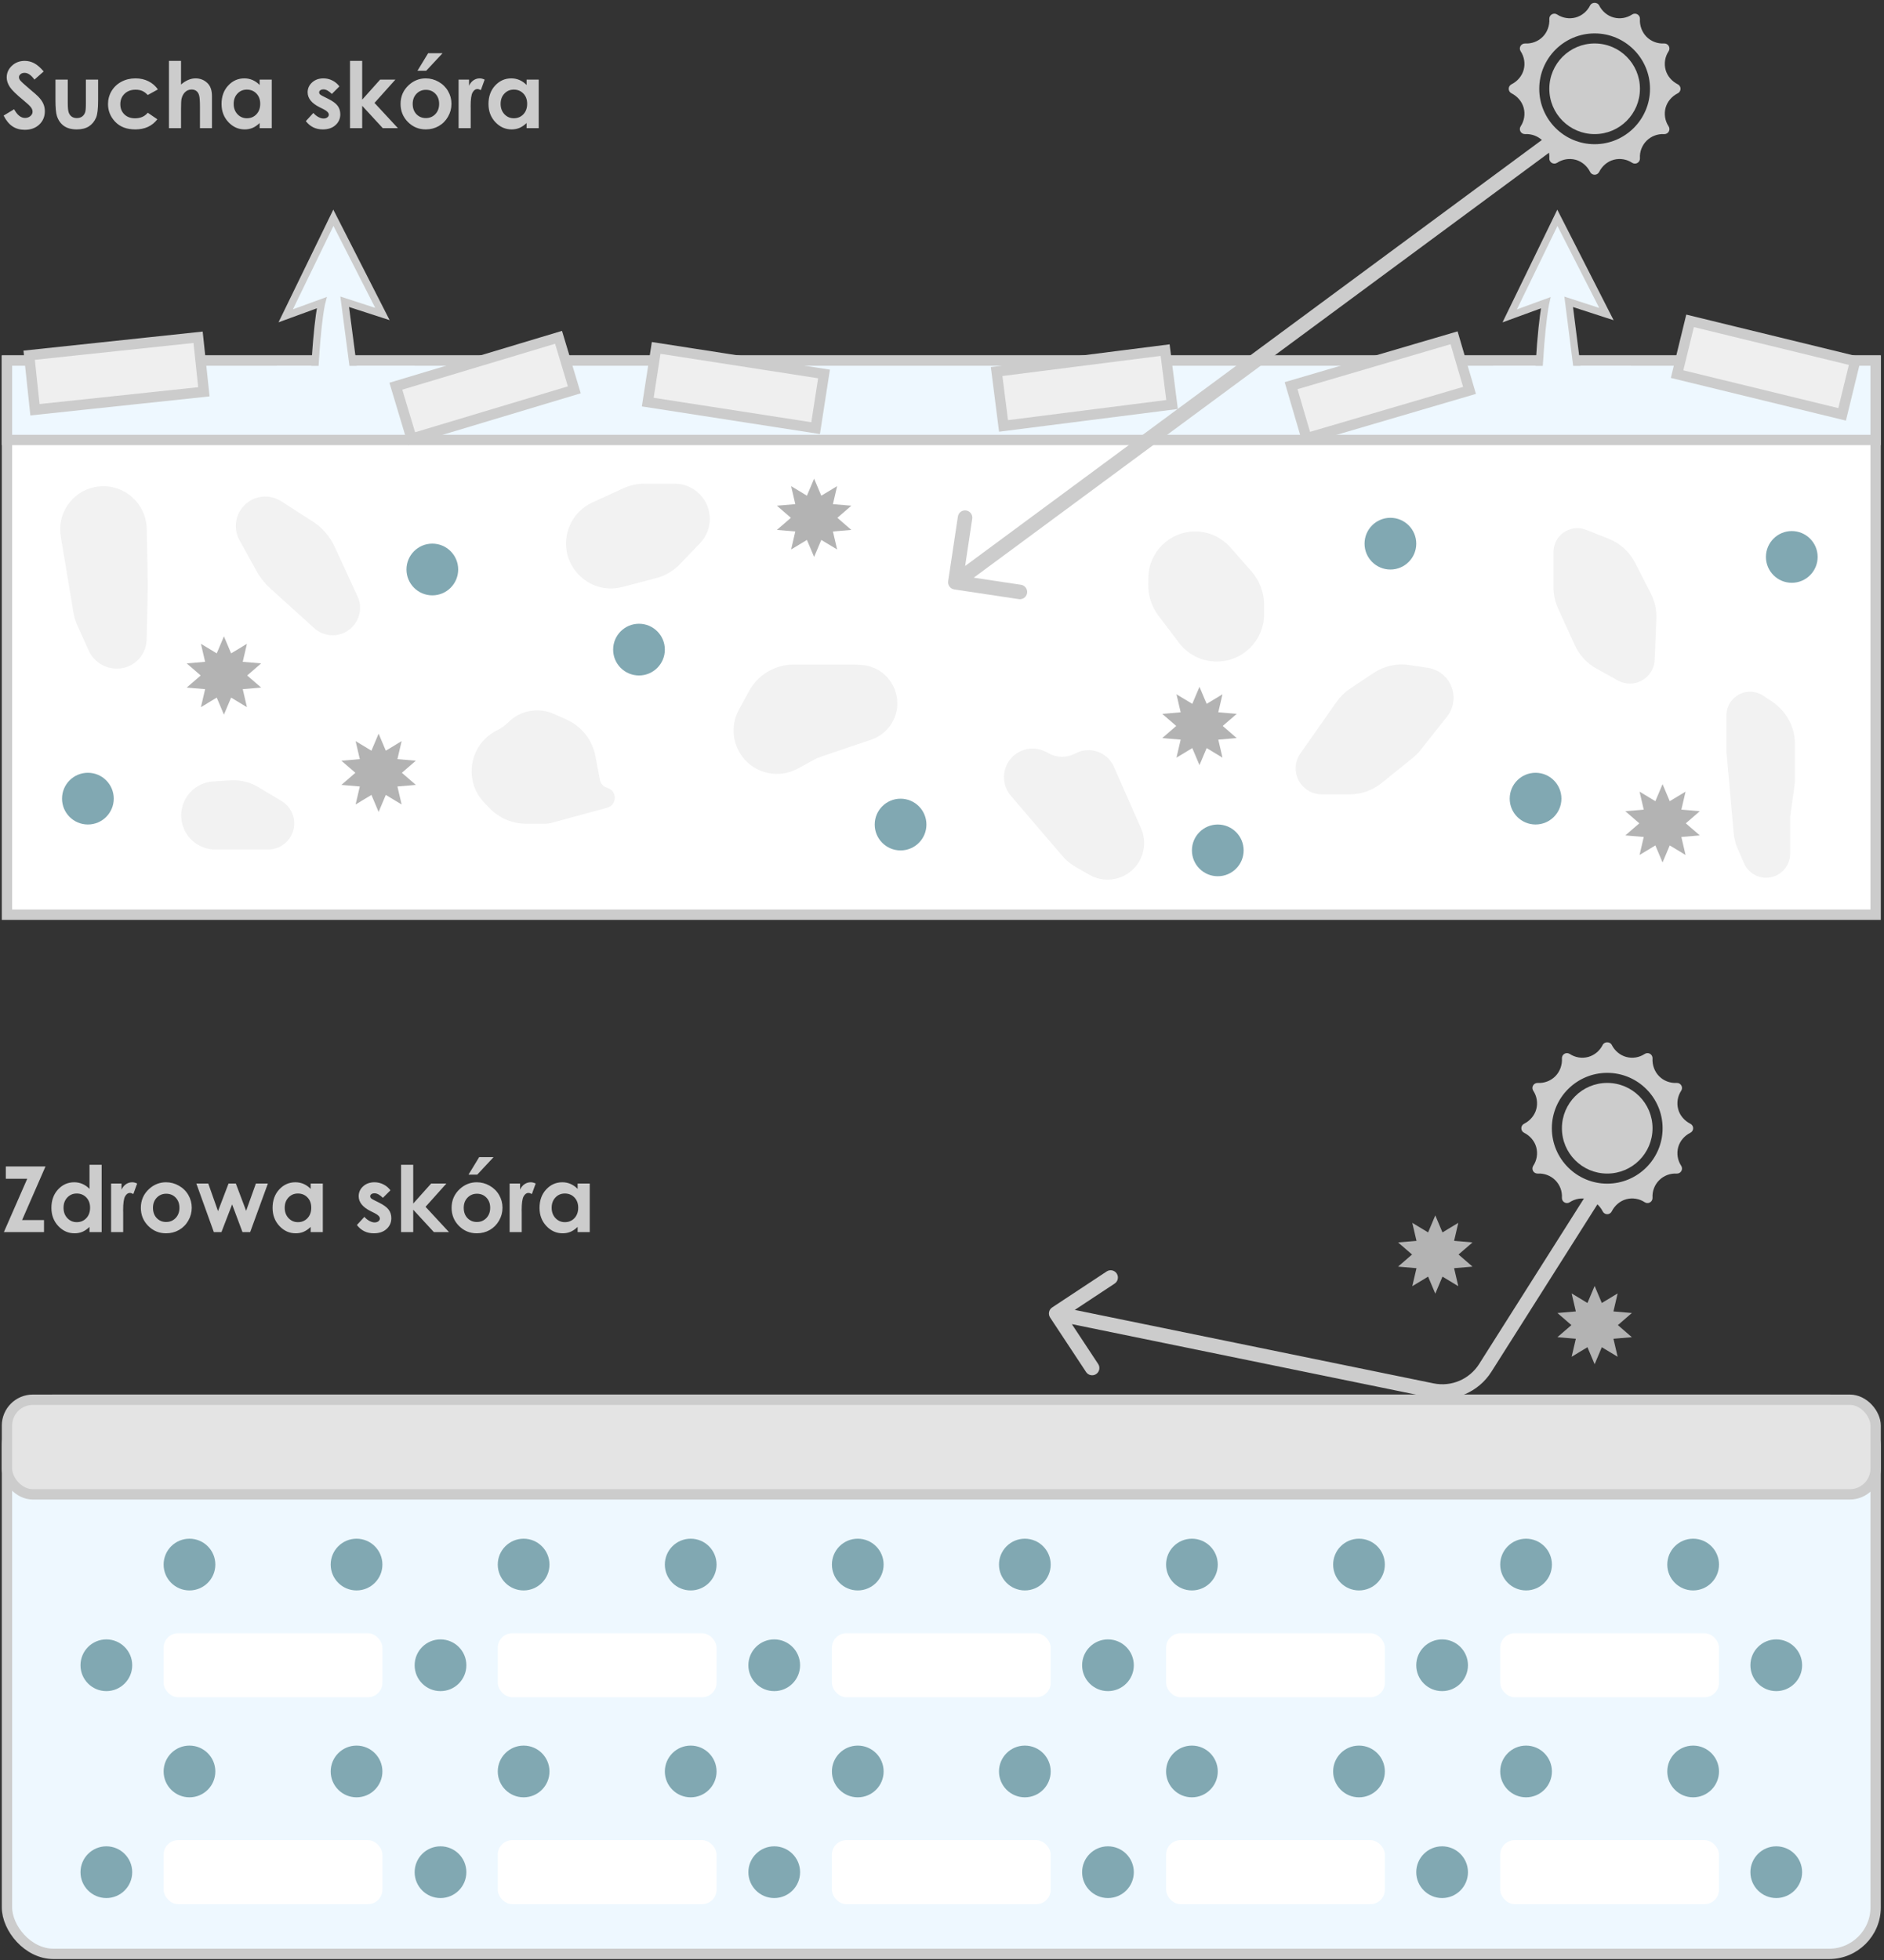 <?xml version="1.0" encoding="UTF-8"?> <svg xmlns="http://www.w3.org/2000/svg" width="500" height="520" viewBox="0 0 500 520" fill="none"><rect x="0" y="0" width="500" height="520" fill="#333333" stroke="none"/><path d="M1.544 309.46H12.08L5.865 323.69H11.678V326.875H1.034L7.226 312.739H1.544V309.46ZM23.753 309.022H26.974V326.875H23.753V325.514C23.122 326.113 22.487 326.547 21.848 326.816C21.216 327.076 20.529 327.206 19.788 327.206C18.122 327.206 16.682 326.563 15.466 325.277C14.251 323.982 13.643 322.376 13.643 320.458C13.643 318.469 14.231 316.839 15.407 315.569C16.583 314.298 18.012 313.663 19.693 313.663C20.466 313.663 21.192 313.809 21.871 314.101C22.55 314.393 23.177 314.831 23.753 315.415V309.022ZM20.356 316.646C19.353 316.646 18.521 317.001 17.858 317.712C17.195 318.414 16.863 319.318 16.863 320.423C16.863 321.536 17.199 322.451 17.869 323.169C18.548 323.888 19.381 324.247 20.368 324.247C21.386 324.247 22.23 323.896 22.901 323.193C23.572 322.483 23.907 321.555 23.907 320.411C23.907 319.29 23.572 318.382 22.901 317.688C22.23 316.993 21.382 316.646 20.356 316.646ZM29.484 313.994H32.254V315.616C32.554 314.977 32.953 314.491 33.45 314.16C33.947 313.828 34.492 313.663 35.084 313.663C35.502 313.663 35.94 313.773 36.398 313.994L35.391 316.776C35.012 316.587 34.701 316.492 34.456 316.492C33.959 316.492 33.536 316.8 33.189 317.416C32.85 318.031 32.68 319.239 32.68 321.038L32.692 321.666V326.875H29.484V313.994ZM44.057 313.663C45.273 313.663 46.413 313.967 47.479 314.574C48.552 315.182 49.389 316.007 49.989 317.049C50.589 318.09 50.889 319.215 50.889 320.423C50.889 321.638 50.585 322.775 49.977 323.832C49.377 324.89 48.556 325.719 47.514 326.319C46.473 326.911 45.324 327.206 44.069 327.206C42.222 327.206 40.644 326.551 39.334 325.241C38.031 323.923 37.38 322.325 37.38 320.446C37.38 318.434 38.118 316.757 39.594 315.415C40.889 314.247 42.376 313.663 44.057 313.663ZM44.105 316.705C43.102 316.705 42.266 317.057 41.595 317.759C40.932 318.454 40.6 319.345 40.6 320.435C40.6 321.555 40.928 322.463 41.583 323.158C42.246 323.852 43.083 324.199 44.093 324.199C45.103 324.199 45.944 323.848 46.615 323.146C47.286 322.443 47.621 321.54 47.621 320.435C47.621 319.33 47.289 318.434 46.627 317.747C45.971 317.053 45.131 316.705 44.105 316.705ZM52.108 313.994H55.269L57.862 321.322L60.656 313.994H62.586L65.32 321.24L67.913 313.994H71.098L66.398 326.875H64.35L61.603 319.535L58.773 326.875H56.749L52.108 313.994ZM82.451 313.994H85.672V326.875H82.451V325.514C81.82 326.113 81.185 326.547 80.545 326.816C79.914 327.076 79.227 327.206 78.485 327.206C76.82 327.206 75.38 326.563 74.164 325.277C72.949 323.982 72.341 322.376 72.341 320.458C72.341 318.469 72.929 316.839 74.105 315.569C75.281 314.298 76.71 313.663 78.391 313.663C79.164 313.663 79.89 313.809 80.569 314.101C81.248 314.393 81.875 314.831 82.451 315.415V313.994ZM79.054 316.646C78.051 316.646 77.219 317.001 76.556 317.712C75.893 318.414 75.561 319.318 75.561 320.423C75.561 321.536 75.897 322.451 76.567 323.169C77.246 323.888 78.079 324.247 79.065 324.247C80.084 324.247 80.928 323.896 81.599 323.193C82.27 322.483 82.605 321.555 82.605 320.411C82.605 319.29 82.27 318.382 81.599 317.688C80.928 316.993 80.08 316.646 79.054 316.646ZM103.62 315.794L101.619 317.794C100.806 316.989 100.068 316.587 99.405 316.587C99.042 316.587 98.758 316.666 98.552 316.824C98.347 316.974 98.245 317.163 98.245 317.392C98.245 317.566 98.308 317.727 98.434 317.877C98.568 318.019 98.892 318.217 99.405 318.469L100.589 319.061C101.836 319.677 102.692 320.304 103.158 320.944C103.624 321.583 103.856 322.333 103.856 323.193C103.856 324.338 103.434 325.293 102.59 326.058C101.753 326.824 100.628 327.206 99.216 327.206C97.337 327.206 95.837 326.472 94.717 325.004L96.706 322.838C97.084 323.28 97.526 323.639 98.032 323.915C98.545 324.184 98.998 324.318 99.393 324.318C99.819 324.318 100.163 324.215 100.423 324.01C100.683 323.805 100.814 323.568 100.814 323.3C100.814 322.802 100.344 322.317 99.405 321.843L98.316 321.299C96.232 320.249 95.19 318.935 95.19 317.356C95.19 316.338 95.581 315.47 96.362 314.752C97.151 314.026 98.158 313.663 99.381 313.663C100.218 313.663 101.003 313.848 101.737 314.219C102.479 314.582 103.107 315.107 103.62 315.794ZM106.437 309.022H109.669V319.31L114.429 313.994H118.478L112.937 320.174L119.152 326.875H115.139L109.669 320.944V326.875H106.437V309.022ZM126.528 313.663C127.744 313.663 128.884 313.967 129.95 314.574C131.023 315.182 131.86 316.007 132.459 317.049C133.059 318.09 133.359 319.215 133.359 320.423C133.359 321.638 133.055 322.775 132.448 323.832C131.848 324.89 131.027 325.719 129.985 326.319C128.943 326.911 127.795 327.206 126.54 327.206C124.693 327.206 123.114 326.551 121.804 325.241C120.502 323.923 119.851 322.325 119.851 320.446C119.851 318.434 120.589 316.757 122.065 315.415C123.359 314.247 124.847 313.663 126.528 313.663ZM126.575 316.705C125.573 316.705 124.736 317.057 124.066 317.759C123.403 318.454 123.071 319.345 123.071 320.435C123.071 321.555 123.399 322.463 124.054 323.158C124.717 323.852 125.553 324.199 126.564 324.199C127.574 324.199 128.414 323.848 129.085 323.146C129.756 322.443 130.092 321.54 130.092 320.435C130.092 319.33 129.76 318.434 129.097 317.747C128.442 317.053 127.601 316.705 126.575 316.705ZM127.167 306.997H130.991L126.658 311.638H124.338L127.167 306.997ZM135.253 313.994H138.024V315.616C138.324 314.977 138.722 314.491 139.22 314.16C139.717 313.828 140.261 313.663 140.853 313.663C141.272 313.663 141.71 313.773 142.167 313.994L141.161 316.776C140.782 316.587 140.47 316.492 140.226 316.492C139.729 316.492 139.306 316.8 138.959 317.416C138.62 318.031 138.45 319.239 138.45 321.038L138.462 321.666V326.875H135.253V313.994ZM153.296 313.994H156.516V326.875H153.296V325.514C152.665 326.113 152.029 326.547 151.39 326.816C150.759 327.076 150.072 327.206 149.33 327.206C147.665 327.206 146.224 326.563 145.009 325.277C143.793 323.982 143.186 322.376 143.186 320.458C143.186 318.469 143.774 316.839 144.95 315.569C146.126 314.298 147.554 313.663 149.235 313.663C150.009 313.663 150.735 313.809 151.414 314.101C152.092 314.393 152.72 314.831 153.296 315.415V313.994ZM149.898 316.646C148.896 316.646 148.063 317.001 147.4 317.712C146.737 318.414 146.406 319.318 146.406 320.423C146.406 321.536 146.741 322.451 147.412 323.169C148.091 323.888 148.924 324.247 149.91 324.247C150.928 324.247 151.773 323.896 152.444 323.193C153.115 322.483 153.45 321.555 153.45 320.411C153.45 319.29 153.115 318.382 152.444 317.688C151.773 316.993 150.924 316.646 149.898 316.646Z" fill="#CCCCCC"></path><rect x="1.851" y="371.357" width="495.931" height="147.015" rx="12.352" fill="#EEF8FF" stroke="#CCCCCC" stroke-width="2.745"></rect><rect x="1.851" y="371.357" width="495.931" height="25.109" rx="6.862" fill="#E4E4E4" stroke="#CCCCCC" stroke-width="2.745"></rect><circle cx="50.285" cy="415.089" r="6.862" fill="#81A8B2"></circle><circle cx="94.625" cy="415.089" r="6.862" fill="#81A8B2"></circle><circle cx="138.965" cy="415.089" r="6.862" fill="#81A8B2"></circle><circle cx="183.306" cy="415.089" r="6.862" fill="#81A8B2"></circle><circle cx="227.646" cy="415.089" r="6.862" fill="#81A8B2"></circle><circle cx="271.986" cy="415.089" r="6.862" fill="#81A8B2"></circle><circle cx="316.325" cy="415.089" r="6.862" fill="#81A8B2"></circle><circle cx="360.668" cy="415.089" r="6.862" fill="#81A8B2"></circle><circle cx="405.007" cy="415.089" r="6.862" fill="#81A8B2"></circle><circle cx="449.346" cy="415.089" r="6.862" fill="#81A8B2"></circle><circle cx="50.286" cy="469.98" r="6.862" fill="#81A8B2"></circle><circle cx="94.626" cy="469.98" r="6.862" fill="#81A8B2"></circle><circle cx="138.967" cy="469.98" r="6.862" fill="#81A8B2"></circle><circle cx="183.307" cy="469.98" r="6.862" fill="#81A8B2"></circle><circle cx="227.648" cy="469.98" r="6.862" fill="#81A8B2"></circle><circle cx="271.986" cy="469.98" r="6.862" fill="#81A8B2"></circle><circle cx="316.325" cy="469.98" r="6.862" fill="#81A8B2"></circle><circle cx="360.668" cy="469.98" r="6.862" fill="#81A8B2"></circle><circle cx="405.007" cy="469.98" r="6.862" fill="#81A8B2"></circle><circle cx="449.346" cy="469.98" r="6.862" fill="#81A8B2"></circle><circle cx="205.475" cy="441.804" r="6.862" fill="#81A8B2"></circle><circle cx="294.047" cy="441.804" r="6.862" fill="#81A8B2"></circle><circle cx="382.725" cy="441.804" r="6.862" fill="#81A8B2"></circle><circle cx="471.407" cy="441.804" r="6.862" fill="#81A8B2"></circle><circle cx="116.906" cy="441.804" r="6.862" fill="#81A8B2"></circle><circle cx="28.226" cy="441.804" r="6.862" fill="#81A8B2"></circle><rect x="43.423" y="433.305" width="58.065" height="16.989" rx="3.852" fill="white"></rect><rect x="132.104" y="433.305" width="58.065" height="16.989" rx="3.852" fill="white"></rect><rect x="220.785" y="433.305" width="58.065" height="16.989" rx="3.852" fill="white"></rect><rect x="309.466" y="433.305" width="58.065" height="16.989" rx="3.852" fill="white"></rect><rect x="398.145" y="433.305" width="58.065" height="16.989" rx="3.852" fill="white"></rect><circle cx="205.478" cy="496.702" r="6.862" fill="#81A8B2"></circle><circle cx="294.047" cy="496.702" r="6.862" fill="#81A8B2"></circle><circle cx="382.726" cy="496.702" r="6.862" fill="#81A8B2"></circle><circle cx="471.407" cy="496.702" r="6.862" fill="#81A8B2"></circle><circle cx="116.906" cy="496.702" r="6.862" fill="#81A8B2"></circle><circle cx="28.226" cy="496.702" r="6.862" fill="#81A8B2"></circle><rect x="43.423" y="488.203" width="58.065" height="16.989" rx="3.852" fill="white"></rect><rect x="132.104" y="488.203" width="58.065" height="16.989" rx="3.852" fill="white"></rect><rect x="220.785" y="488.203" width="58.065" height="16.989" rx="3.852" fill="white"></rect><rect x="309.466" y="488.203" width="58.065" height="16.989" rx="3.852" fill="white"></rect><rect x="398.145" y="488.203" width="58.065" height="16.989" rx="3.852" fill="white"></rect><path d="M279.235 346.874C278.347 347.46 278.103 348.655 278.689 349.542L288.238 364.007C288.824 364.895 290.018 365.139 290.906 364.553C291.794 363.967 292.038 362.773 291.452 361.885L282.964 349.028L295.821 340.54C296.709 339.954 296.954 338.759 296.368 337.871C295.782 336.984 294.587 336.739 293.699 337.325L279.235 346.874ZM422.486 314.622L392.547 361.884L395.8 363.945L425.74 316.683L422.486 314.622ZM380.468 367.021L280.682 346.595L279.91 350.368L379.696 370.794L380.468 367.021ZM392.547 361.884C389.978 365.939 385.171 367.983 380.468 367.021L379.696 370.794C385.965 372.077 392.376 369.351 395.8 363.945L392.547 361.884Z" fill="#CCCCCC"></path><path d="M448.61 298.138C447.062 297.363 445.827 295.961 445.378 294.288C444.931 292.615 445.22 290.827 446.175 289.381C446.453 288.958 446.47 288.415 446.217 287.977C445.964 287.54 445.477 287.267 444.98 287.312C443.258 287.404 441.557 286.773 440.333 285.547C439.108 284.324 438.464 282.54 438.569 280.811C438.599 280.306 438.342 279.827 437.903 279.574C437.463 279.322 436.922 279.338 436.499 279.616C435.054 280.571 433.266 280.862 431.592 280.413C429.919 279.964 428.517 278.759 427.742 277.21C427.288 276.305 425.806 276.305 425.351 277.21C424.576 278.759 423.174 279.964 421.501 280.413C419.83 280.862 418.04 280.568 416.594 279.616C416.169 279.338 415.626 279.322 415.19 279.574C414.752 279.827 414.495 280.306 414.525 280.811C414.629 282.54 413.986 284.324 412.76 285.547C411.537 286.773 409.833 287.407 408.113 287.312C407.618 287.287 407.13 287.539 406.876 287.977C406.623 288.415 406.64 288.958 406.918 289.381C407.873 290.827 408.163 292.615 407.715 294.288C407.266 295.961 406.032 297.363 404.483 298.138C404.03 298.366 403.745 298.827 403.745 299.334C403.745 299.84 404.03 300.302 404.483 300.529C406.032 301.304 407.266 302.706 407.715 304.379C408.163 306.052 407.873 307.841 406.918 309.286C406.64 309.709 406.623 310.252 406.876 310.69C407.129 311.127 407.601 311.367 408.113 311.356C409.832 311.257 411.537 311.893 412.761 313.12C413.986 314.344 414.629 316.038 414.525 317.767C414.495 318.272 414.752 318.751 415.19 319.004C415.626 319.255 416.169 319.239 416.594 318.962C418.043 318.009 419.834 317.718 421.501 318.165C423.174 318.614 424.577 319.849 425.352 321.397C425.579 321.85 426.04 322.136 426.547 322.136C427.053 322.136 427.515 321.85 427.742 321.397C428.517 319.849 429.92 318.614 431.592 318.165C433.262 317.714 435.053 318.007 436.499 318.962C436.922 319.239 437.464 319.254 437.903 319.004C438.342 318.751 438.599 318.272 438.569 317.767C438.464 316.038 439.108 314.343 440.333 313.12C441.557 311.894 443.261 311.259 444.98 311.356C445.497 311.386 445.964 311.128 446.217 310.69C446.47 310.252 446.453 309.709 446.176 309.286C445.22 307.841 444.931 306.052 445.378 304.379C445.827 302.706 447.062 301.304 448.611 300.529C449.063 300.302 449.349 299.84 449.349 299.334C449.349 298.827 449.063 298.366 448.61 298.138ZM426.547 314.03C418.443 314.03 411.85 307.437 411.85 299.334C411.85 291.23 418.443 284.637 426.547 284.637C434.651 284.637 441.243 291.23 441.243 299.334C441.243 307.437 434.651 314.03 426.547 314.03Z" fill="#CCCCCC"></path><path d="M426.546 311.354C433.187 311.354 438.571 305.97 438.571 299.329C438.571 292.688 433.187 287.305 426.546 287.305C419.905 287.305 414.521 292.688 414.521 299.329C414.521 305.97 419.905 311.354 426.546 311.354Z" fill="#CCCCCC"></path><path d="M380.916 322.445L382.823 326.964L387.021 324.429L385.907 329.205L390.793 329.622L387.085 332.831L390.793 336.04L385.907 336.457L387.021 341.233L382.823 338.698L380.916 343.216L379.01 338.698L374.812 341.233L375.925 336.457L371.039 336.04L374.747 332.831L371.039 329.622L375.925 329.205L374.812 324.429L379.01 326.964L380.916 322.445Z" fill="#B3B3B3"></path><path d="M423.205 341.172L425.111 345.69L429.309 343.155L428.196 347.931L433.082 348.348L429.374 351.557L433.082 354.767L428.196 355.183L429.309 359.959L425.111 357.424L423.205 361.943L421.299 357.424L417.1 359.959L418.214 355.183L413.328 354.767L417.036 351.557L413.328 348.348L418.214 347.931L417.1 343.155L421.299 345.69L423.205 341.172Z" fill="#B3B3B3"></path><path d="M11.593 18.956L9.143 21.123C8.282 19.923 7.406 19.323 6.514 19.323C6.08 19.323 5.725 19.442 5.449 19.679C5.173 19.908 5.035 20.168 5.035 20.46C5.035 20.752 5.133 21.028 5.331 21.289C5.599 21.636 6.408 22.382 7.758 23.526C9.02 24.584 9.786 25.251 10.054 25.527C10.725 26.206 11.199 26.857 11.475 27.481C11.759 28.096 11.901 28.771 11.901 29.505C11.901 30.934 11.408 32.114 10.421 33.045C9.435 33.976 8.148 34.442 6.562 34.442C5.323 34.442 4.241 34.138 3.318 33.53C2.402 32.923 1.617 31.968 0.962 30.665L3.744 28.984C4.581 30.523 5.544 31.293 6.633 31.293C7.201 31.293 7.679 31.127 8.065 30.796C8.452 30.464 8.645 30.081 8.645 29.647C8.645 29.253 8.499 28.858 8.207 28.463C7.915 28.069 7.272 27.465 6.278 26.652C4.383 25.105 3.16 23.913 2.608 23.076C2.055 22.232 1.779 21.391 1.779 20.555C1.779 19.347 2.237 18.313 3.152 17.453C4.076 16.585 5.212 16.151 6.562 16.151C7.43 16.151 8.255 16.352 9.036 16.755C9.825 17.157 10.678 17.891 11.593 18.956ZM14.719 21.123H17.986V27.327C17.986 28.534 18.069 29.375 18.235 29.848C18.401 30.314 18.665 30.677 19.028 30.938C19.399 31.198 19.853 31.328 20.39 31.328C20.927 31.328 21.38 31.202 21.751 30.949C22.13 30.689 22.41 30.31 22.592 29.813C22.726 29.442 22.793 28.649 22.793 27.433V21.123H26.037V26.581C26.037 28.83 25.859 30.369 25.504 31.198C25.07 32.208 24.431 32.986 23.586 33.53C22.742 34.067 21.668 34.335 20.366 34.335C18.953 34.335 17.809 34.02 16.933 33.388C16.065 32.757 15.453 31.877 15.098 30.748C14.845 29.967 14.719 28.546 14.719 26.486V21.123ZM41.901 23.728L39.214 25.207C38.709 24.679 38.208 24.312 37.71 24.107C37.221 23.901 36.645 23.799 35.982 23.799C34.774 23.799 33.795 24.162 33.046 24.888C32.304 25.606 31.933 26.529 31.933 27.658C31.933 28.755 32.292 29.651 33.01 30.346C33.728 31.04 34.672 31.387 35.84 31.387C37.284 31.387 38.409 30.894 39.214 29.908L41.759 31.648C40.378 33.44 38.428 34.335 35.911 34.335C33.646 34.335 31.87 33.664 30.583 32.323C29.305 30.981 28.665 29.41 28.665 27.611C28.665 26.364 28.977 25.215 29.601 24.166C30.224 23.116 31.092 22.291 32.205 21.691C33.326 21.091 34.577 20.792 35.958 20.792C37.237 20.792 38.385 21.048 39.403 21.561C40.421 22.066 41.254 22.788 41.901 23.728ZM44.837 16.151H48.046V22.425C48.677 21.881 49.312 21.474 49.952 21.206C50.591 20.93 51.238 20.792 51.893 20.792C53.172 20.792 54.249 21.233 55.126 22.117C55.875 22.883 56.25 24.008 56.25 25.492V34.004H53.066V28.357C53.066 26.865 52.995 25.855 52.852 25.326C52.71 24.797 52.466 24.402 52.118 24.142C51.779 23.881 51.357 23.751 50.852 23.751C50.197 23.751 49.632 23.968 49.159 24.402C48.693 24.837 48.369 25.428 48.188 26.178C48.093 26.565 48.046 27.449 48.046 28.83V34.004H44.837V16.151ZM68.906 21.123H72.126V34.004H68.906V32.642C68.275 33.242 67.639 33.676 67 33.945C66.369 34.205 65.682 34.335 64.94 34.335C63.275 34.335 61.834 33.692 60.619 32.406C59.403 31.111 58.796 29.505 58.796 27.587C58.796 25.598 59.384 23.968 60.56 22.698C61.736 21.427 63.164 20.792 64.845 20.792C65.619 20.792 66.345 20.938 67.024 21.23C67.703 21.522 68.33 21.96 68.906 22.544V21.123ZM65.508 23.775C64.506 23.775 63.673 24.13 63.01 24.84C62.347 25.543 62.016 26.447 62.016 27.552C62.016 28.665 62.351 29.58 63.022 30.298C63.701 31.017 64.534 31.376 65.52 31.376C66.538 31.376 67.383 31.024 68.054 30.322C68.725 29.612 69.06 28.684 69.06 27.54C69.06 26.419 68.725 25.511 68.054 24.817C67.383 24.122 66.534 23.775 65.508 23.775ZM90.074 22.923L88.073 24.923C87.26 24.118 86.523 23.716 85.86 23.716C85.496 23.716 85.212 23.795 85.007 23.953C84.802 24.102 84.699 24.292 84.699 24.521C84.699 24.695 84.763 24.856 84.889 25.006C85.023 25.148 85.347 25.346 85.86 25.598L87.043 26.19C88.29 26.806 89.147 27.433 89.612 28.073C90.078 28.712 90.311 29.462 90.311 30.322C90.311 31.466 89.889 32.421 89.044 33.187C88.208 33.953 87.083 34.335 85.67 34.335C83.792 34.335 82.292 33.601 81.171 32.133L83.16 29.967C83.539 30.409 83.981 30.768 84.486 31.044C84.999 31.312 85.453 31.447 85.848 31.447C86.274 31.447 86.617 31.344 86.878 31.139C87.138 30.934 87.268 30.697 87.268 30.428C87.268 29.931 86.799 29.446 85.86 28.972L84.77 28.428C82.687 27.378 81.645 26.064 81.645 24.485C81.645 23.467 82.036 22.599 82.817 21.881C83.606 21.155 84.612 20.792 85.836 20.792C86.672 20.792 87.458 20.977 88.192 21.348C88.934 21.711 89.561 22.236 90.074 22.923ZM92.892 16.151H96.124V26.439L100.883 21.123H104.932L99.392 27.303L105.607 34.004H101.594L96.124 28.073V34.004H92.892V16.151ZM112.983 20.792C114.198 20.792 115.339 21.095 116.404 21.703C117.478 22.311 118.314 23.136 118.914 24.177C119.514 25.219 119.814 26.344 119.814 27.552C119.814 28.767 119.51 29.904 118.902 30.961C118.302 32.019 117.482 32.848 116.44 33.447C115.398 34.039 114.25 34.335 112.995 34.335C111.148 34.335 109.569 33.68 108.259 32.37C106.957 31.052 106.306 29.454 106.306 27.575C106.306 25.563 107.044 23.886 108.519 22.544C109.814 21.376 111.302 20.792 112.983 20.792ZM113.03 23.834C112.028 23.834 111.191 24.185 110.52 24.888C109.857 25.582 109.526 26.474 109.526 27.564C109.526 28.684 109.853 29.592 110.508 30.287C111.171 30.981 112.008 31.328 113.018 31.328C114.029 31.328 114.869 30.977 115.54 30.275C116.211 29.572 116.546 28.669 116.546 27.564C116.546 26.459 116.215 25.563 115.552 24.876C114.897 24.181 114.056 23.834 113.03 23.834ZM113.622 14.126H117.446L113.113 18.767H110.793L113.622 14.126ZM121.708 21.123H124.478V22.745C124.778 22.106 125.177 21.62 125.674 21.289C126.171 20.957 126.716 20.792 127.308 20.792C127.726 20.792 128.164 20.902 128.622 21.123L127.616 23.905C127.237 23.716 126.925 23.621 126.681 23.621C126.183 23.621 125.761 23.929 125.414 24.544C125.074 25.16 124.905 26.368 124.905 28.167L124.917 28.795V34.004H121.708V21.123ZM139.751 21.123H142.971V34.004H139.751V32.642C139.119 33.242 138.484 33.676 137.845 33.945C137.213 34.205 136.527 34.335 135.785 34.335C134.119 34.335 132.679 33.692 131.463 32.406C130.248 31.111 129.64 29.505 129.64 27.587C129.64 25.598 130.228 23.968 131.404 22.698C132.58 21.427 134.009 20.792 135.69 20.792C136.463 20.792 137.19 20.938 137.868 21.23C138.547 21.522 139.175 21.96 139.751 22.544V21.123ZM136.353 23.775C135.351 23.775 134.518 24.13 133.855 24.84C133.192 25.543 132.86 26.447 132.86 27.552C132.86 28.665 133.196 29.58 133.867 30.298C134.546 31.017 135.378 31.376 136.365 31.376C137.383 31.376 138.228 31.024 138.898 30.322C139.569 29.612 139.905 28.684 139.905 27.54C139.905 26.419 139.569 25.511 138.898 24.817C138.228 24.122 137.379 23.775 136.353 23.775Z" fill="#CCCCCC"></path><rect x="1.849" y="95.662" width="495.933" height="147.018" fill="white" stroke="#CCCCCC" stroke-width="2.745"></rect><rect x="1.849" y="95.662" width="495.933" height="21.061" fill="#EEF8FF" stroke="#CCCCCC" stroke-width="2.745"></rect><path d="M426.33 83.32L416.318 80.075L420.307 111.486L414.007 104.409L407.899 111.59C408.471 87.959 410.21 80.323 410.21 80.323L400.663 83.808L413.316 57.788L426.33 83.32Z" fill="#EEF8FF" stroke="#CCCCCC" stroke-width="1.926"></path><path d="M101.49 83.303L91.478 80.059L95.468 110.463L89.167 103.386L83.059 110.566C83.631 86.936 85.37 80.307 85.37 80.307L75.824 83.792L88.476 57.772L101.49 83.303Z" fill="#EEF8FF" stroke="#CCCCCC" stroke-width="1.926"></path><rect x="396.275" y="97.07" width="36.541" height="17.455" fill="#EEF8FF"></rect><rect x="73.503" y="97.07" width="36.541" height="17.455" fill="#EEF8FF"></rect><rect x="7.74" y="94.243" width="45.083" height="14.547" transform="rotate(-6.065 7.74 94.243)" fill="#EFEFEF" stroke="#CCCCCC" stroke-width="2.745"></rect><rect x="105.057" y="102.463" width="45.083" height="14.547" transform="rotate(-16.722 105.057 102.463)" fill="#EFEFEF" stroke="#CCCCCC" stroke-width="2.745"></rect><rect x="174.139" y="92.305" width="45.083" height="14.547" transform="rotate(8.816 174.139 92.305)" fill="#EFEFEF" stroke="#CCCCCC" stroke-width="2.745"></rect><rect x="264.496" y="98.571" width="45.083" height="14.547" transform="rotate(-7.243 264.496 98.571)" fill="#EFEFEF" stroke="#CCCCCC" stroke-width="2.745"></rect><rect x="342.646" y="102.321" width="45.083" height="14.547" transform="rotate(-16.368 342.646 102.321)" fill="#EFEFEF" stroke="#CCCCCC" stroke-width="2.745"></rect><rect x="448.532" y="85.123" width="45.083" height="14.547" transform="rotate(13.702 448.532 85.123)" fill="#EFEFEF" stroke="#CCCCCC" stroke-width="2.745"></rect><path d="M251.636 154.188C251.478 155.239 252.203 156.22 253.254 156.378L270.394 158.957C271.445 159.115 272.426 158.391 272.584 157.339C272.743 156.288 272.018 155.307 270.967 155.148L255.732 152.856L258.024 137.621C258.182 136.57 257.458 135.589 256.406 135.43C255.354 135.272 254.373 135.996 254.215 137.048L251.636 154.188ZM410.037 36.518L252.397 152.925L254.685 156.023L412.325 39.616L410.037 36.518Z" fill="#CCCCCC"></path><circle cx="114.737" cy="151.089" r="6.862" fill="#81A8B2"></circle><circle cx="323.19" cy="225.612" r="6.862" fill="#81A8B2"></circle><circle cx="475.527" cy="147.757" r="6.862" fill="#81A8B2"></circle><circle cx="369.002" cy="144.237" r="6.862" fill="#81A8B2"></circle><circle cx="239.004" cy="218.761" r="6.862" fill="#81A8B2"></circle><circle cx="169.583" cy="172.347" r="6.862" fill="#81A8B2"></circle><circle cx="23.326" cy="211.882" r="6.862" fill="#81A8B2"></circle><circle cx="407.527" cy="211.882" r="6.862" fill="#81A8B2"></circle><path d="M83.046 138.396L74.63 132.98C71.963 131.264 68.524 131.33 65.925 133.146C62.647 135.437 61.628 139.832 63.562 143.332L68.052 151.452C69.019 153.202 70.269 154.779 71.751 156.121L83.397 166.66C84.563 167.714 86.038 168.363 87.602 168.509C93.182 169.03 97.23 163.311 94.884 158.222L88.793 145.009C87.546 142.303 85.552 140.009 83.046 138.396Z" fill="#F2F2F2"></path><path d="M128.577 213.024L129.933 214.426C132.473 217.052 135.97 218.535 139.623 218.534L144.655 218.534C145.273 218.534 145.887 218.452 146.483 218.289L161.144 214.291C163.818 213.562 163.834 209.775 161.167 209.023C160.171 208.742 159.42 207.924 159.224 206.908L157.997 200.528C157.181 196.281 154.345 192.7 150.399 190.931L147.017 189.415C142.897 187.568 138.064 188.457 134.871 191.65C134.044 192.477 133.089 193.166 132.043 193.689L131.865 193.778C124.549 197.435 122.89 207.145 128.577 213.024Z" fill="#F2F2F2"></path><path d="M198.79 183.352L196.094 188.303C192.397 195.094 196.311 203.528 203.885 205.087C206.562 205.638 209.348 205.219 211.744 203.905L215.825 201.667C216.515 201.289 217.237 200.972 217.982 200.719L231.218 196.236C233.36 195.511 235.199 194.093 236.447 192.207C240.777 185.658 236.385 176.879 228.548 176.418L226.831 176.317L210.63 176.317C205.693 176.317 201.151 179.016 198.79 183.352Z" fill="#F2F2F2"></path><path d="M268.278 211.142L281.95 227.091C282.955 228.265 284.155 229.256 285.497 230.023L289.126 232.097C294.049 234.91 300.324 232.923 302.73 227.79C303.92 225.25 303.954 222.319 302.822 219.753L295.615 203.416C293.878 199.48 289.155 197.859 285.367 199.899C283.152 201.092 280.481 201.073 278.282 199.849L277.747 199.552C273.382 197.122 267.901 199.491 266.679 204.335C266.075 206.729 266.672 209.267 268.278 211.142Z" fill="#F2F2F2"></path><path d="M354.734 186.183L345.114 199.885C343.398 202.328 343.449 205.598 345.241 207.986C346.543 209.723 348.587 210.745 350.758 210.745H358.191C361.27 210.745 364.256 209.69 366.653 207.757L374.885 201.119C375.661 200.493 376.365 199.783 376.985 199.002L384.034 190.113C385.161 188.692 385.774 186.932 385.774 185.119C385.774 181.141 382.864 177.761 378.929 177.171L374.014 176.433C370.702 175.936 367.323 176.69 364.536 178.548L358.289 182.713C356.899 183.64 355.694 184.816 354.734 186.183Z" fill="#F2F2F2"></path><path d="M413.502 161.43L417.946 171.176C419.141 173.798 421.146 175.969 423.666 177.368L429.365 180.534C430.342 181.077 431.443 181.362 432.561 181.362C436.095 181.362 438.998 178.572 439.14 175.042L439.577 164.118C439.669 161.8 439.162 159.497 438.104 157.432L433.942 149.307C432.447 146.39 429.94 144.117 426.89 142.914L420.921 140.56C418.96 139.787 416.742 140.043 415.009 141.242C413.305 142.422 412.288 144.363 412.288 146.436V155.837C412.288 157.767 412.702 159.674 413.502 161.43Z" fill="#F2F2F2"></path><path d="M458.185 199.481L460.112 221.06C460.235 222.445 460.581 223.801 461.136 225.077L462.857 229.036C463.87 231.366 466.169 232.873 468.71 232.873C472.235 232.873 475.093 230.016 475.093 226.491V216.811L476.361 207.512V197.396C476.361 192.889 474.108 188.68 470.358 186.179L467.95 184.574C466.824 183.824 465.486 183.457 464.136 183.528C460.8 183.703 458.185 186.459 458.185 189.8V199.481Z" fill="#F2F2F2"></path><path d="M307.452 163.345L312.89 170.531C315.147 173.513 318.615 175.335 322.352 175.501C329.503 175.819 335.474 170.107 335.474 162.949V160.47C335.474 157.185 334.275 154.013 332.102 151.551L326.503 145.205C324.145 142.532 320.751 141.001 317.186 141.001C310.434 141.001 304.918 146.393 304.764 153.144L304.725 154.904C304.655 157.945 305.617 160.919 307.452 163.345Z" fill="#F2F2F2"></path><path d="M165.409 129.551L157.185 133.33C154.165 134.718 151.861 137.301 150.825 140.458C147.879 149.444 156.053 158.125 165.2 155.724L174.143 153.376C176.542 152.747 178.72 151.468 180.438 149.681L185.77 144.136C187.443 142.396 188.378 140.075 188.378 137.661C188.378 132.502 184.196 128.32 179.037 128.32H171.037C169.094 128.32 167.174 128.74 165.409 129.551Z" fill="#F2F2F2"></path><path d="M16.131 142.322L19.504 162.559C19.695 163.709 20.035 164.829 20.515 165.892L23.544 172.599C24.863 175.519 27.815 177.395 31.018 177.395C32.242 177.395 33.466 177.11 34.561 176.562C37.177 175.254 38.854 172.607 38.919 169.683L39.236 155.415L38.94 140.283C38.861 136.289 36.707 132.613 33.268 130.581C30.855 129.155 27.995 128.658 25.244 129.193C19.151 130.378 15.11 136.199 16.131 142.322Z" fill="#F2F2F2"></path><path d="M56.542 207.324L61.177 207.028C63.759 206.864 66.331 207.488 68.55 208.82L74.734 212.53C77.71 214.316 78.901 218.033 77.517 221.216C76.42 223.741 73.929 225.374 71.176 225.374H57.117C53.105 225.374 49.574 222.728 48.447 218.877C46.821 213.323 50.765 207.693 56.542 207.324Z" fill="#F2F2F2"></path><path d="M445.268 22.365C443.719 21.59 442.484 20.187 442.035 18.515C441.588 16.842 441.878 15.053 442.833 13.607C443.111 13.185 443.128 12.642 442.874 12.204C442.621 11.767 442.135 11.494 441.637 11.538C439.915 11.631 438.214 10.999 436.99 9.774C435.765 8.55 435.121 6.766 435.226 5.037C435.256 4.532 434.999 4.054 434.56 3.801C434.121 3.549 433.579 3.564 433.157 3.842C431.711 4.797 429.923 5.088 428.249 4.639C426.577 4.191 425.174 2.986 424.399 1.437C423.945 0.531 422.463 0.531 422.009 1.437C421.234 2.986 419.831 4.191 418.158 4.639C416.487 5.088 414.697 4.795 413.251 3.842C412.826 3.564 412.283 3.549 411.847 3.801C411.409 4.054 411.152 4.532 411.182 5.037C411.286 6.766 410.643 8.55 409.418 9.774C408.194 10.999 406.49 11.633 404.77 11.538C404.276 11.513 403.788 11.765 403.533 12.204C403.28 12.642 403.297 13.185 403.575 13.607C404.53 15.053 404.82 16.842 404.372 18.515C403.923 20.187 402.689 21.59 401.14 22.365C400.688 22.592 400.402 23.054 400.402 23.56C400.402 24.067 400.688 24.528 401.14 24.755C402.689 25.53 403.924 26.933 404.373 28.606C404.82 30.278 404.53 32.067 403.575 33.513C403.297 33.936 403.28 34.478 403.534 34.917C403.787 35.354 404.258 35.594 404.771 35.582C406.489 35.483 408.194 36.12 409.418 37.346C410.643 38.57 411.286 40.265 411.182 41.994C411.152 42.499 411.409 42.978 411.848 43.231C412.283 43.481 412.826 43.466 413.251 43.189C414.7 42.235 416.491 41.944 418.159 42.392C419.831 42.841 421.234 44.075 422.009 45.624C422.236 46.077 422.698 46.362 423.204 46.362C423.71 46.362 424.172 46.077 424.399 45.624C425.174 44.075 426.577 42.84 428.25 42.392C429.92 41.94 431.71 42.234 433.157 43.189C433.579 43.465 434.121 43.481 434.561 43.231C434.999 42.977 435.256 42.499 435.226 41.994C435.122 40.265 435.765 38.57 436.99 37.346C438.214 36.121 439.918 35.486 441.638 35.582C442.154 35.612 442.621 35.355 442.875 34.917C443.128 34.478 443.111 33.935 442.833 33.513C441.878 32.067 441.588 30.278 442.036 28.605C442.484 26.933 443.719 25.53 445.268 24.755C445.72 24.528 446.006 24.067 446.006 23.56C446.006 23.054 445.72 22.592 445.268 22.365ZM423.204 38.257C415.1 38.257 408.507 31.664 408.507 23.56C408.507 15.456 415.1 8.863 423.204 8.863C431.308 8.863 437.901 15.456 437.901 23.56C437.901 31.664 431.308 38.257 423.204 38.257Z" fill="#CCCCCC"></path><path d="M423.205 35.58C429.846 35.58 435.229 30.197 435.229 23.556C435.229 16.915 429.846 11.531 423.205 11.531C416.564 11.531 411.18 16.915 411.18 23.556C411.18 30.197 416.564 35.58 423.205 35.58Z" fill="#CCCCCC"></path><path d="M216.06 126.992L217.967 131.511L222.165 128.976L221.051 133.752L225.938 134.168L222.229 137.378L225.938 140.587L221.051 141.004L222.165 145.78L217.967 143.245L216.06 147.763L214.154 143.245L209.956 145.78L211.069 141.004L206.183 140.587L209.891 137.378L206.183 134.168L211.069 133.752L209.956 128.976L214.154 131.511L216.06 126.992Z" fill="#B3B3B3"></path><path d="M441.23 208.043L443.136 212.561L447.334 210.026L446.221 214.802L451.107 215.219L447.399 218.428L451.107 221.638L446.221 222.055L447.334 226.831L443.136 224.296L441.23 228.814L439.323 224.296L435.125 226.831L436.239 222.055L431.353 221.638L435.061 218.428L431.353 215.219L436.239 214.802L435.125 210.026L439.323 212.561L441.23 208.043Z" fill="#B3B3B3"></path><path d="M59.429 168.824L61.335 173.343L65.533 170.808L64.42 175.584L69.306 176L65.598 179.21L69.306 182.419L64.42 182.836L65.533 187.612L61.335 185.077L59.429 189.595L57.523 185.077L53.325 187.612L54.438 182.836L49.552 182.419L53.26 179.21L49.552 176L54.438 175.584L53.325 170.808L57.523 173.343L59.429 168.824Z" fill="#B3B3B3"></path><path d="M100.482 194.645L102.389 199.163L106.587 196.628L105.473 201.404L110.359 201.821L106.651 205.03L110.359 208.239L105.473 208.656L106.587 213.432L102.389 210.897L100.482 215.416L98.576 210.897L94.378 213.432L95.491 208.656L90.605 208.239L94.313 205.03L90.605 201.821L95.491 201.404L94.378 196.628L98.576 199.163L100.482 194.645Z" fill="#B3B3B3"></path><path d="M318.332 182.219L320.239 186.737L324.437 184.202L323.323 188.978L328.209 189.395L324.501 192.604L328.209 195.814L323.323 196.23L324.437 201.006L320.239 198.471L318.332 202.99L316.426 198.471L312.228 201.006L313.341 196.23L308.455 195.814L312.163 192.604L308.455 189.395L313.341 188.978L312.228 184.202L316.426 186.737L318.332 182.219Z" fill="#B3B3B3"></path></svg> 
